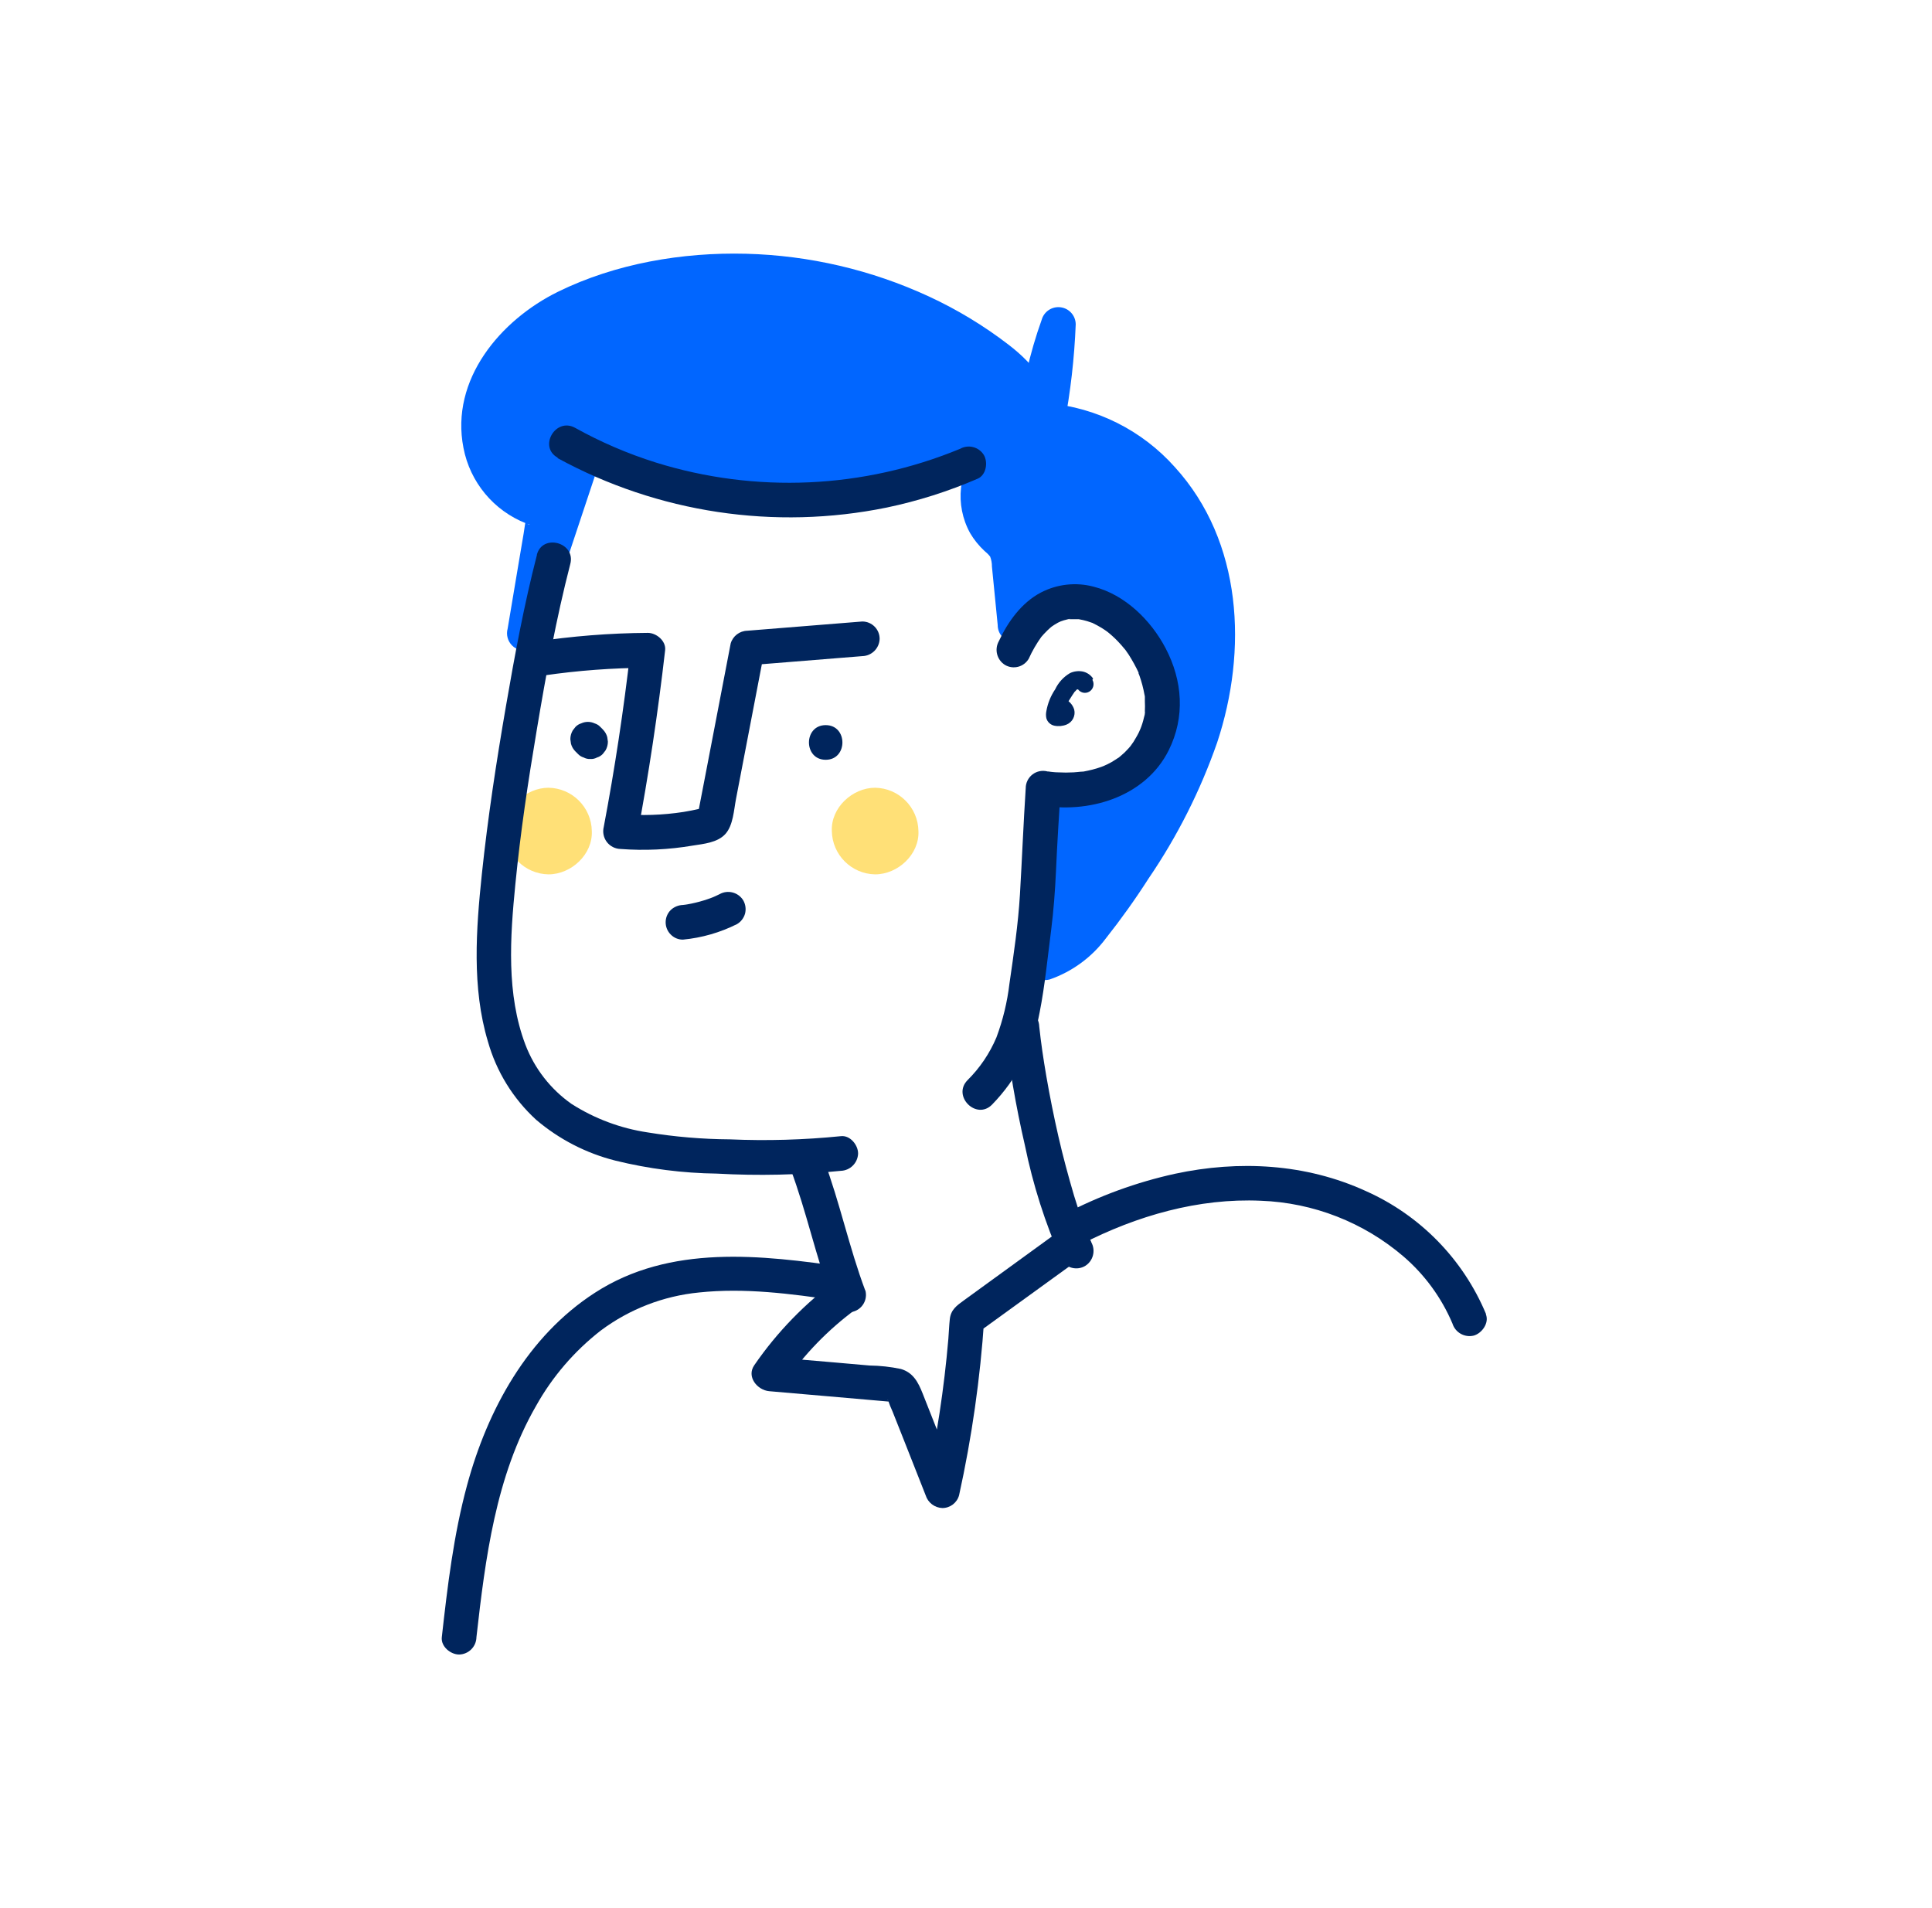 <?xml version="1.0" encoding="utf-8"?>
<svg xmlns="http://www.w3.org/2000/svg" width="81" height="80" viewBox="0 0 81 80" fill="none">
<path d="M23.188 15.911C23.173 17.455 24.59 18.627 25.994 19.274C28.398 20.385 31.117 20.678 33.761 20.521C36.405 20.363 39.003 19.775 41.586 19.187C40.787 20.113 40.799 21.49 41.615 22.402C41.834 22.585 42.023 22.802 42.175 23.044C42.251 23.23 42.293 23.428 42.301 23.629L42.543 26.196C42.632 25.373 43.417 24.743 44.238 24.629C45.058 24.516 45.886 24.833 46.577 25.293C47.923 26.184 48.894 27.714 48.906 29.319C48.918 30.924 47.85 32.559 46.293 32.99C45.659 33.166 44.894 33.2 44.523 33.743C44.361 34.04 44.278 34.373 44.281 34.711L43.819 40.365C44.937 40.038 45.717 39.055 46.395 38.108C48.032 35.825 49.542 33.411 50.397 30.736C51.252 28.06 51.366 25.073 50.279 22.487C49.191 19.901 46.717 17.821 43.916 17.644C44.172 16.313 44.327 14.965 44.378 13.611C43.887 14.952 43.562 16.348 43.41 17.768C43.625 16.676 42.724 15.698 41.838 15.022C37.217 11.563 31.236 10.486 25.699 12.117C24.314 12.538 22.953 13.143 21.88 14.117C20.808 15.09 20.045 16.47 20.055 17.92C20.064 19.371 20.956 20.826 22.328 21.298C22.466 21.325 22.593 21.394 22.692 21.494C22.778 21.648 22.798 21.831 22.747 22L21.977 26.574L24.42 19.237" fill="#0166FF"/>
<path d="M22.462 15.91C22.486 18.724 25.634 20.13 27.944 20.738C30.82 21.496 33.825 21.367 36.737 20.912C38.432 20.646 40.108 20.268 41.778 19.888L41.071 18.677C40.178 19.695 40.018 21.164 40.672 22.35C40.834 22.626 41.036 22.876 41.27 23.094C41.359 23.165 41.441 23.246 41.512 23.336C41.563 23.469 41.589 23.61 41.587 23.752L41.829 26.203C41.826 26.569 42.096 26.88 42.459 26.929C42.778 26.965 43.207 26.769 43.255 26.408C43.33 25.878 43.745 25.459 44.275 25.379C44.943 25.241 45.662 25.566 46.212 25.939C47.231 26.614 48.037 27.788 48.161 28.975C48.297 30.16 47.767 31.324 46.783 31.999C46.26 32.333 45.65 32.362 45.04 32.573C44.26 32.797 43.689 33.463 43.587 34.267C43.444 35.251 43.413 36.26 43.333 37.25L43.093 40.364C43.093 40.591 43.199 40.805 43.38 40.942C43.56 41.079 43.794 41.124 44.013 41.064C44.95 40.737 45.767 40.139 46.362 39.345C47.002 38.536 47.602 37.696 48.158 36.827C49.361 35.063 50.327 33.148 51.03 31.132C52.308 27.277 52.1 22.709 49.257 19.585C47.884 18.043 45.974 17.084 43.916 16.905L44.616 17.823C44.883 16.428 45.044 15.016 45.1 13.598C45.097 13.236 44.829 12.932 44.471 12.884C44.113 12.835 43.773 13.057 43.674 13.404C43.17 14.812 42.838 16.275 42.684 17.762C42.594 18.569 43.972 18.762 44.11 17.956C44.352 16.465 43.384 15.293 42.279 14.448C41.245 13.653 40.125 12.976 38.941 12.428C36.535 11.316 33.927 10.707 31.278 10.639C28.614 10.571 25.811 11.046 23.399 12.23C20.988 13.414 18.867 15.91 19.431 18.779C19.706 20.215 20.698 21.41 22.06 21.944C22.111 21.969 22.166 21.988 22.222 21.999C21.949 22.012 22.113 21.547 22.048 21.798C22.017 21.917 21.983 22.195 21.954 22.367L21.736 23.658L21.283 26.358C21.214 26.608 21.284 26.876 21.467 27.061C21.649 27.245 21.916 27.319 22.168 27.253C22.419 27.188 22.616 26.993 22.685 26.742L25.125 19.404C25.207 19.15 25.143 18.872 24.958 18.679C24.773 18.486 24.498 18.411 24.241 18.482C23.983 18.553 23.786 18.759 23.726 19.019L21.283 26.358L22.685 26.742C22.933 25.256 23.183 23.77 23.433 22.285C23.494 21.91 23.561 21.527 23.368 21.176C23.174 20.825 22.818 20.692 22.445 20.542C22.037 20.365 21.681 20.085 21.411 19.731C20.79 18.891 20.618 17.801 20.949 16.811C21.31 15.721 22.025 14.784 22.98 14.147C24.042 13.446 25.218 12.936 26.455 12.639C27.591 12.336 28.757 12.153 29.931 12.094C32.337 11.977 34.741 12.345 37.001 13.174C38.244 13.63 39.428 14.23 40.531 14.961C41.092 15.309 41.612 15.719 42.081 16.184C42.451 16.571 42.793 17.094 42.713 17.556L44.141 17.75C44.295 16.396 44.61 15.066 45.081 13.787L43.652 13.593C43.603 14.882 43.457 16.166 43.217 17.433C43.162 17.651 43.21 17.882 43.346 18.061C43.482 18.24 43.692 18.347 43.916 18.353C45.406 18.505 46.799 19.166 47.858 20.225C49.048 21.397 49.849 22.906 50.153 24.549C50.918 28.348 49.376 32.142 47.4 35.313C46.836 36.219 46.233 37.105 45.601 37.977C45.09 38.672 44.471 39.408 43.628 39.672L44.546 40.364L44.788 37.374C44.861 36.447 44.89 35.461 45.013 34.563C45.027 34.41 45.075 34.262 45.154 34.13C45.105 34.209 45.258 34.052 45.17 34.11C45.236 34.065 45.305 34.026 45.376 33.992C45.688 33.89 46.006 33.809 46.328 33.749C47.089 33.561 47.781 33.161 48.323 32.594C49.422 31.432 49.866 29.795 49.504 28.236C49.103 26.628 48.05 25.26 46.599 24.459C45.718 23.975 44.621 23.699 43.638 24.043C42.771 24.346 41.987 25.069 41.856 26.014L43.282 26.207L43.071 23.992C43.062 23.609 42.999 23.229 42.885 22.864C42.736 22.533 42.516 22.238 42.241 22.002C41.609 21.388 41.552 20.393 42.11 19.711C42.34 19.478 42.385 19.119 42.219 18.836C42.054 18.553 41.72 18.415 41.403 18.501C38.691 19.116 35.96 19.745 33.171 19.835C30.697 19.917 27.994 19.617 25.806 18.382C25.3 18.104 24.846 17.741 24.464 17.307C24.13 16.926 23.939 16.441 23.924 15.934C23.924 15 22.472 14.997 22.472 15.934L22.462 15.91Z" fill="#0166FF"/>
<path d="M36.69 36.659C37.642 36.659 38.55 35.824 38.506 34.843C38.489 33.847 37.686 33.044 36.69 33.027C35.741 33.027 34.831 33.863 34.875 34.843C34.893 35.839 35.695 36.641 36.69 36.659Z" fill="#FFE077"/>
<path d="M22.996 36.659C23.948 36.659 24.856 35.824 24.812 34.843C24.795 33.847 23.992 33.044 22.996 33.027C22.047 33.027 21.137 33.863 21.18 34.843C21.197 35.839 22 36.642 22.996 36.659Z" fill="#FFE077"/>
<path d="M41.585 46.32C42.624 45.258 43.321 43.909 43.587 42.447C43.812 41.306 43.921 40.139 44.071 38.987C44.173 38.171 44.234 37.362 44.272 36.539C44.323 35.374 44.396 34.212 44.471 33.047L43.551 33.749C45.611 34.139 48.018 33.432 49.001 31.452C49.693 30.057 49.582 28.534 48.865 27.171C48.25 26.004 47.17 24.934 45.853 24.598C45.113 24.401 44.326 24.487 43.645 24.84C42.829 25.266 42.255 26.07 41.875 26.886C41.683 27.233 41.797 27.669 42.134 27.878C42.301 27.976 42.499 28.004 42.686 27.955C42.872 27.906 43.032 27.786 43.13 27.619C43.275 27.297 43.452 26.991 43.657 26.704C43.696 26.655 43.839 26.5 43.928 26.416C44.018 26.331 44.04 26.314 44.098 26.266C44.156 26.217 44.084 26.266 44.074 26.283C44.115 26.253 44.156 26.224 44.2 26.198C44.243 26.171 44.301 26.135 44.352 26.108C44.403 26.082 44.551 26.019 44.413 26.072C44.533 26.026 44.656 25.989 44.781 25.961C44.861 25.941 44.928 25.946 44.803 25.961H44.989H45.178H45.26C45.362 25.961 45.127 25.936 45.226 25.961C45.344 25.981 45.46 26.008 45.575 26.041L45.759 26.103C45.916 26.159 45.713 26.072 45.822 26.128C45.931 26.183 46.064 26.249 46.178 26.321L46.325 26.416C46.369 26.445 46.534 26.568 46.42 26.481C46.634 26.652 46.833 26.842 47.013 27.048L47.156 27.217C47.243 27.319 47.117 27.157 47.197 27.268C47.277 27.379 47.367 27.51 47.439 27.639C47.512 27.767 47.587 27.895 47.652 28.028C47.681 28.084 47.708 28.142 47.735 28.2V28.229C47.698 28.142 47.761 28.302 47.769 28.319C47.863 28.583 47.935 28.856 47.984 29.132C48.001 29.217 47.984 29.101 47.984 29.094L47.999 29.215V29.399C48.006 29.541 48.006 29.683 47.999 29.825C47.999 29.953 48.023 29.733 47.999 29.902C47.999 29.96 47.977 30.021 47.962 30.079C47.923 30.254 47.869 30.425 47.8 30.59C47.831 30.512 47.761 30.675 47.752 30.696C47.713 30.774 47.674 30.849 47.63 30.922C47.587 30.994 47.56 31.045 47.522 31.103C47.483 31.161 47.376 31.307 47.401 31.277C47.425 31.248 47.328 31.36 47.309 31.382C47.289 31.403 47.207 31.491 47.154 31.544L47.013 31.67L46.919 31.75C46.97 31.706 46.979 31.709 46.919 31.75C46.81 31.82 46.703 31.895 46.592 31.958L46.41 32.052C46.379 32.067 46.209 32.142 46.287 32.11C46.364 32.079 46.19 32.147 46.163 32.156L45.979 32.217C45.858 32.253 45.737 32.285 45.611 32.311L45.43 32.348C45.357 32.348 45.2 32.382 45.372 32.348C45.251 32.362 45.13 32.374 45.011 32.382C44.795 32.394 44.58 32.394 44.364 32.382C44.217 32.382 44.069 32.36 43.924 32.345C43.778 32.331 44.151 32.379 43.967 32.345H43.921C43.703 32.286 43.469 32.331 43.29 32.468C43.11 32.606 43.004 32.819 43.004 33.045C42.907 34.534 42.849 36.023 42.761 37.51C42.687 38.754 42.5 40.011 42.321 41.243C42.23 42.013 42.047 42.769 41.776 43.495C41.493 44.165 41.082 44.774 40.566 45.286C39.907 45.952 40.934 46.981 41.592 46.313L41.585 46.32Z" fill="#00255D"/>
<path d="M22.512 23.262C21.974 25.349 21.579 27.475 21.214 29.596C20.81 31.934 20.451 34.285 20.202 36.646C19.96 38.958 19.778 41.409 20.456 43.667C20.812 44.928 21.512 46.063 22.478 46.948C23.44 47.767 24.579 48.354 25.805 48.662C27.195 49.004 28.62 49.186 30.051 49.205C31.784 49.302 33.523 49.263 35.249 49.089C35.645 49.076 35.963 48.758 35.976 48.362C35.976 48.006 35.642 47.587 35.249 47.636C33.703 47.792 32.147 47.836 30.594 47.769C29.442 47.761 28.292 47.664 27.155 47.478C26.02 47.309 24.933 46.902 23.964 46.285C23.085 45.668 22.41 44.802 22.027 43.798C21.224 41.677 21.386 39.304 21.606 37.077C21.826 34.849 22.134 32.809 22.504 30.605C22.894 28.274 23.318 25.937 23.909 23.649C24.151 22.744 22.739 22.356 22.507 23.262H22.512Z" fill="#00255D"/>
<path d="M34.618 31.855C35.552 31.855 35.552 30.402 34.618 30.402C33.683 30.402 33.681 31.855 34.618 31.855Z" fill="#00255D"/>
<path d="M25.275 30.583L25.171 30.479C25.105 30.408 25.022 30.356 24.929 30.328C24.751 30.245 24.545 30.245 24.367 30.328C24.275 30.356 24.191 30.408 24.125 30.479L24.011 30.626C23.947 30.737 23.912 30.863 23.912 30.992L23.939 31.186C23.972 31.307 24.036 31.417 24.125 31.505L24.229 31.609C24.295 31.68 24.379 31.732 24.471 31.759C24.558 31.806 24.655 31.827 24.752 31.822C24.849 31.828 24.945 31.806 25.031 31.759C25.123 31.732 25.207 31.68 25.273 31.609L25.387 31.462C25.451 31.351 25.486 31.224 25.486 31.096L25.459 30.902C25.426 30.781 25.362 30.671 25.273 30.583H25.275Z" fill="#00255D"/>
<path d="M45.83 28.452C45.729 28.299 45.571 28.192 45.392 28.154C45.213 28.12 45.027 28.143 44.862 28.22C44.59 28.378 44.373 28.616 44.239 28.9C44.053 29.175 43.926 29.487 43.869 29.815C43.848 29.913 43.848 30.015 43.869 30.113C43.913 30.27 44.041 30.39 44.201 30.425C44.373 30.461 44.553 30.445 44.716 30.379C44.965 30.278 45.102 30.008 45.036 29.747C44.971 29.538 44.813 29.369 44.607 29.292C44.522 29.246 44.422 29.232 44.327 29.253C44.236 29.28 44.158 29.34 44.109 29.421C44.012 29.595 44.069 29.815 44.239 29.919C44.269 29.931 44.298 29.945 44.327 29.96L44.377 29.989C44.419 30.011 44.327 29.946 44.358 29.989C44.389 30.033 44.322 29.931 44.343 29.968C44.365 30.004 44.319 29.898 44.343 29.941C44.368 29.985 44.343 29.956 44.343 29.924C44.339 29.907 44.339 29.888 44.343 29.871C44.35 29.825 44.371 29.782 44.404 29.75C44.37 29.784 44.431 29.733 44.438 29.728C44.397 29.755 44.465 29.728 44.474 29.728C44.461 29.726 44.448 29.726 44.435 29.728C44.389 29.743 44.46 29.728 44.472 29.728H44.382H44.358C44.411 29.73 44.462 29.752 44.498 29.791L44.59 29.951C44.59 29.922 44.59 29.922 44.59 29.951C44.59 29.98 44.59 29.982 44.59 29.951C44.59 29.919 44.59 29.861 44.59 29.919C44.59 29.977 44.59 29.902 44.59 29.89C44.59 29.878 44.603 29.839 44.61 29.813C44.62 29.77 44.633 29.728 44.649 29.687C44.649 29.67 44.678 29.588 44.649 29.687C44.649 29.668 44.668 29.646 44.678 29.626C44.761 29.459 44.856 29.297 44.961 29.142L45.031 29.04L45.05 29.009C45.067 28.99 45.05 28.997 45.031 29.036C45.031 29.023 45.065 28.997 45.072 28.99L45.113 28.946L45.14 28.922C45.162 28.905 45.14 28.922 45.113 28.941C45.113 28.919 45.193 28.898 45.21 28.883C45.155 28.905 45.142 28.912 45.169 28.902H45.198C45.213 28.902 45.273 28.902 45.198 28.902C45.123 28.902 45.198 28.902 45.198 28.902C45.198 28.902 45.251 28.922 45.179 28.902H45.227C45.29 28.917 45.213 28.902 45.201 28.902C45.209 28.906 45.218 28.911 45.225 28.917C45.249 28.931 45.237 28.917 45.191 28.886V28.9C45.218 28.927 45.21 28.917 45.172 28.871C45.222 28.95 45.299 29.009 45.389 29.036C45.483 29.062 45.584 29.049 45.668 28.999C45.84 28.897 45.898 28.676 45.799 28.503L45.83 28.452Z" fill="#00255D"/>
<path d="M45.754 52.076C45.713 51.991 45.674 51.909 45.638 51.834C45.638 51.819 45.551 51.631 45.597 51.74C45.529 51.575 45.464 51.408 45.403 51.241C45.267 50.878 45.146 50.514 45.033 50.139C44.791 49.316 44.563 48.478 44.372 47.638C44.18 46.798 44.016 45.975 43.87 45.135C43.737 44.352 43.648 43.757 43.57 43.033C43.558 42.637 43.24 42.319 42.844 42.307C42.483 42.307 42.074 42.641 42.117 43.033C42.304 44.712 42.589 46.378 42.97 48.023C43.306 49.672 43.819 51.28 44.498 52.819C44.595 52.986 44.755 53.107 44.941 53.155C45.128 53.204 45.326 53.176 45.493 53.078C45.831 52.871 45.946 52.433 45.754 52.086V52.076Z" fill="#00255D"/>
<path d="M36.275 54.103C35.602 52.309 35.212 50.418 34.539 48.621C34.426 48.242 34.036 48.018 33.651 48.111C33.465 48.162 33.307 48.284 33.211 48.452C33.116 48.62 33.091 48.818 33.142 49.004C33.815 50.801 34.205 52.689 34.878 54.486C34.994 54.865 35.387 55.087 35.772 54.992C35.958 54.941 36.116 54.818 36.211 54.65C36.306 54.483 36.331 54.284 36.28 54.098L36.275 54.103Z" fill="#00255D"/>
<path d="M62.303 55.094C61.344 52.797 59.543 50.953 57.269 49.939C54.749 48.784 51.943 48.636 49.257 49.213C47.642 49.569 46.081 50.139 44.616 50.908C44.373 51.027 44.216 51.273 44.21 51.544C44.204 51.815 44.35 52.067 44.588 52.197C44.827 52.327 45.117 52.313 45.342 52.162C47.657 50.973 50.243 50.225 52.863 50.343C55.063 50.424 57.171 51.247 58.843 52.68C59.733 53.446 60.435 54.407 60.894 55.489C61.011 55.867 61.402 56.09 61.787 55.997C62.131 55.9 62.443 55.469 62.296 55.103L62.303 55.094Z" fill="#00255D"/>
<path d="M35.437 53.126C31.914 52.615 28.096 52.158 24.941 54.201C22.121 56.022 20.438 59.104 19.581 62.274C19.017 64.353 18.762 66.503 18.523 68.641C18.479 69.031 18.888 69.368 19.249 69.368C19.647 69.36 19.968 69.039 19.975 68.641C20.348 65.336 20.784 61.884 22.467 58.957C23.152 57.726 24.079 56.647 25.191 55.782C26.392 54.886 27.815 54.335 29.307 54.189C31.224 53.986 33.154 54.242 35.052 54.519C35.437 54.61 35.828 54.388 35.946 54.01C36.04 53.669 35.829 53.175 35.44 53.117L35.437 53.126Z" fill="#00255D"/>
<path d="M22.78 28.323C24.23 28.111 25.694 28.002 27.16 27.998L26.433 27.272C26.149 29.755 25.776 32.222 25.312 34.674C25.258 34.892 25.306 35.123 25.442 35.302C25.578 35.48 25.788 35.588 26.012 35.594C27.024 35.671 28.041 35.623 29.041 35.453C29.494 35.381 30.077 35.332 30.409 34.969C30.741 34.606 30.767 33.959 30.859 33.487L32.034 27.364L31.334 27.897L36.152 27.509C36.549 27.499 36.868 27.18 36.879 26.783C36.879 26.382 36.553 26.057 36.152 26.057L31.334 26.444C31.009 26.45 30.725 26.667 30.634 26.979L29.571 32.514L29.31 33.867C29.281 34.03 29.16 34.223 29.385 33.993C29.61 33.763 29.462 33.88 29.324 33.911C29.104 33.962 28.879 34.005 28.656 34.042C27.782 34.177 26.894 34.206 26.012 34.129L26.712 35.049C27.196 32.466 27.588 29.87 27.886 27.26C27.93 26.87 27.518 26.534 27.16 26.534C25.564 26.544 23.972 26.671 22.395 26.911C22.005 26.969 21.792 27.459 21.887 27.805C22.002 28.184 22.395 28.407 22.78 28.311V28.323Z" fill="#00255D"/>
<path d="M30.169 37.489C30.055 37.545 29.941 37.598 29.825 37.646L29.999 37.574C29.565 37.754 29.11 37.878 28.646 37.944L28.839 37.917L28.633 37.942C28.442 37.948 28.259 38.023 28.12 38.155C27.837 38.438 27.837 38.898 28.12 39.181C28.255 39.32 28.44 39.397 28.633 39.395C29.423 39.32 30.193 39.099 30.902 38.743C31.065 38.646 31.184 38.49 31.236 38.307C31.285 38.118 31.258 37.918 31.161 37.748C30.953 37.41 30.515 37.295 30.169 37.489Z" fill="#00255D"/>
<path d="M23.375 19.206C27.586 21.505 32.475 22.24 37.176 21.28C38.484 21.006 39.762 20.601 40.989 20.07C41.35 19.915 41.43 19.382 41.248 19.075C41.039 18.737 40.602 18.623 40.255 18.816C36.198 20.494 31.68 20.697 27.489 19.39C26.316 19.021 25.185 18.535 24.111 17.937C23.293 17.484 22.559 18.738 23.385 19.191L23.375 19.206Z" fill="#00255D"/>
<path d="M35.142 53.622C33.774 54.619 32.584 55.841 31.625 57.236C31.286 57.721 31.75 58.285 32.252 58.328C33.91 58.474 35.566 58.612 37.225 58.76C37.554 58.791 37.167 58.733 37.225 58.687C37.282 58.857 37.348 59.023 37.423 59.186L37.886 60.353L38.808 62.691C38.904 63.001 39.186 63.216 39.51 63.227C39.837 63.226 40.124 63.007 40.21 62.691C40.745 60.26 41.097 57.791 41.263 55.307L40.912 55.934L45.028 52.953C45.364 52.744 45.479 52.309 45.29 51.961C45.193 51.794 45.033 51.672 44.846 51.623C44.66 51.574 44.461 51.602 44.295 51.699L41.711 53.576L40.418 54.515C40.108 54.74 39.861 54.912 39.82 55.316C39.791 55.588 39.782 55.861 39.76 56.135C39.583 58.214 39.268 60.279 38.818 62.316H40.22L39.208 59.755L38.68 58.418C38.496 57.953 38.285 57.547 37.77 57.396C37.337 57.305 36.897 57.257 36.455 57.251L35.077 57.13L32.261 56.888L32.888 57.982C33.707 56.79 34.72 55.744 35.886 54.888C36.222 54.678 36.337 54.243 36.147 53.895C36.05 53.728 35.891 53.607 35.704 53.558C35.517 53.509 35.319 53.536 35.152 53.634L35.142 53.622Z" fill="#00255D"/>
</svg>